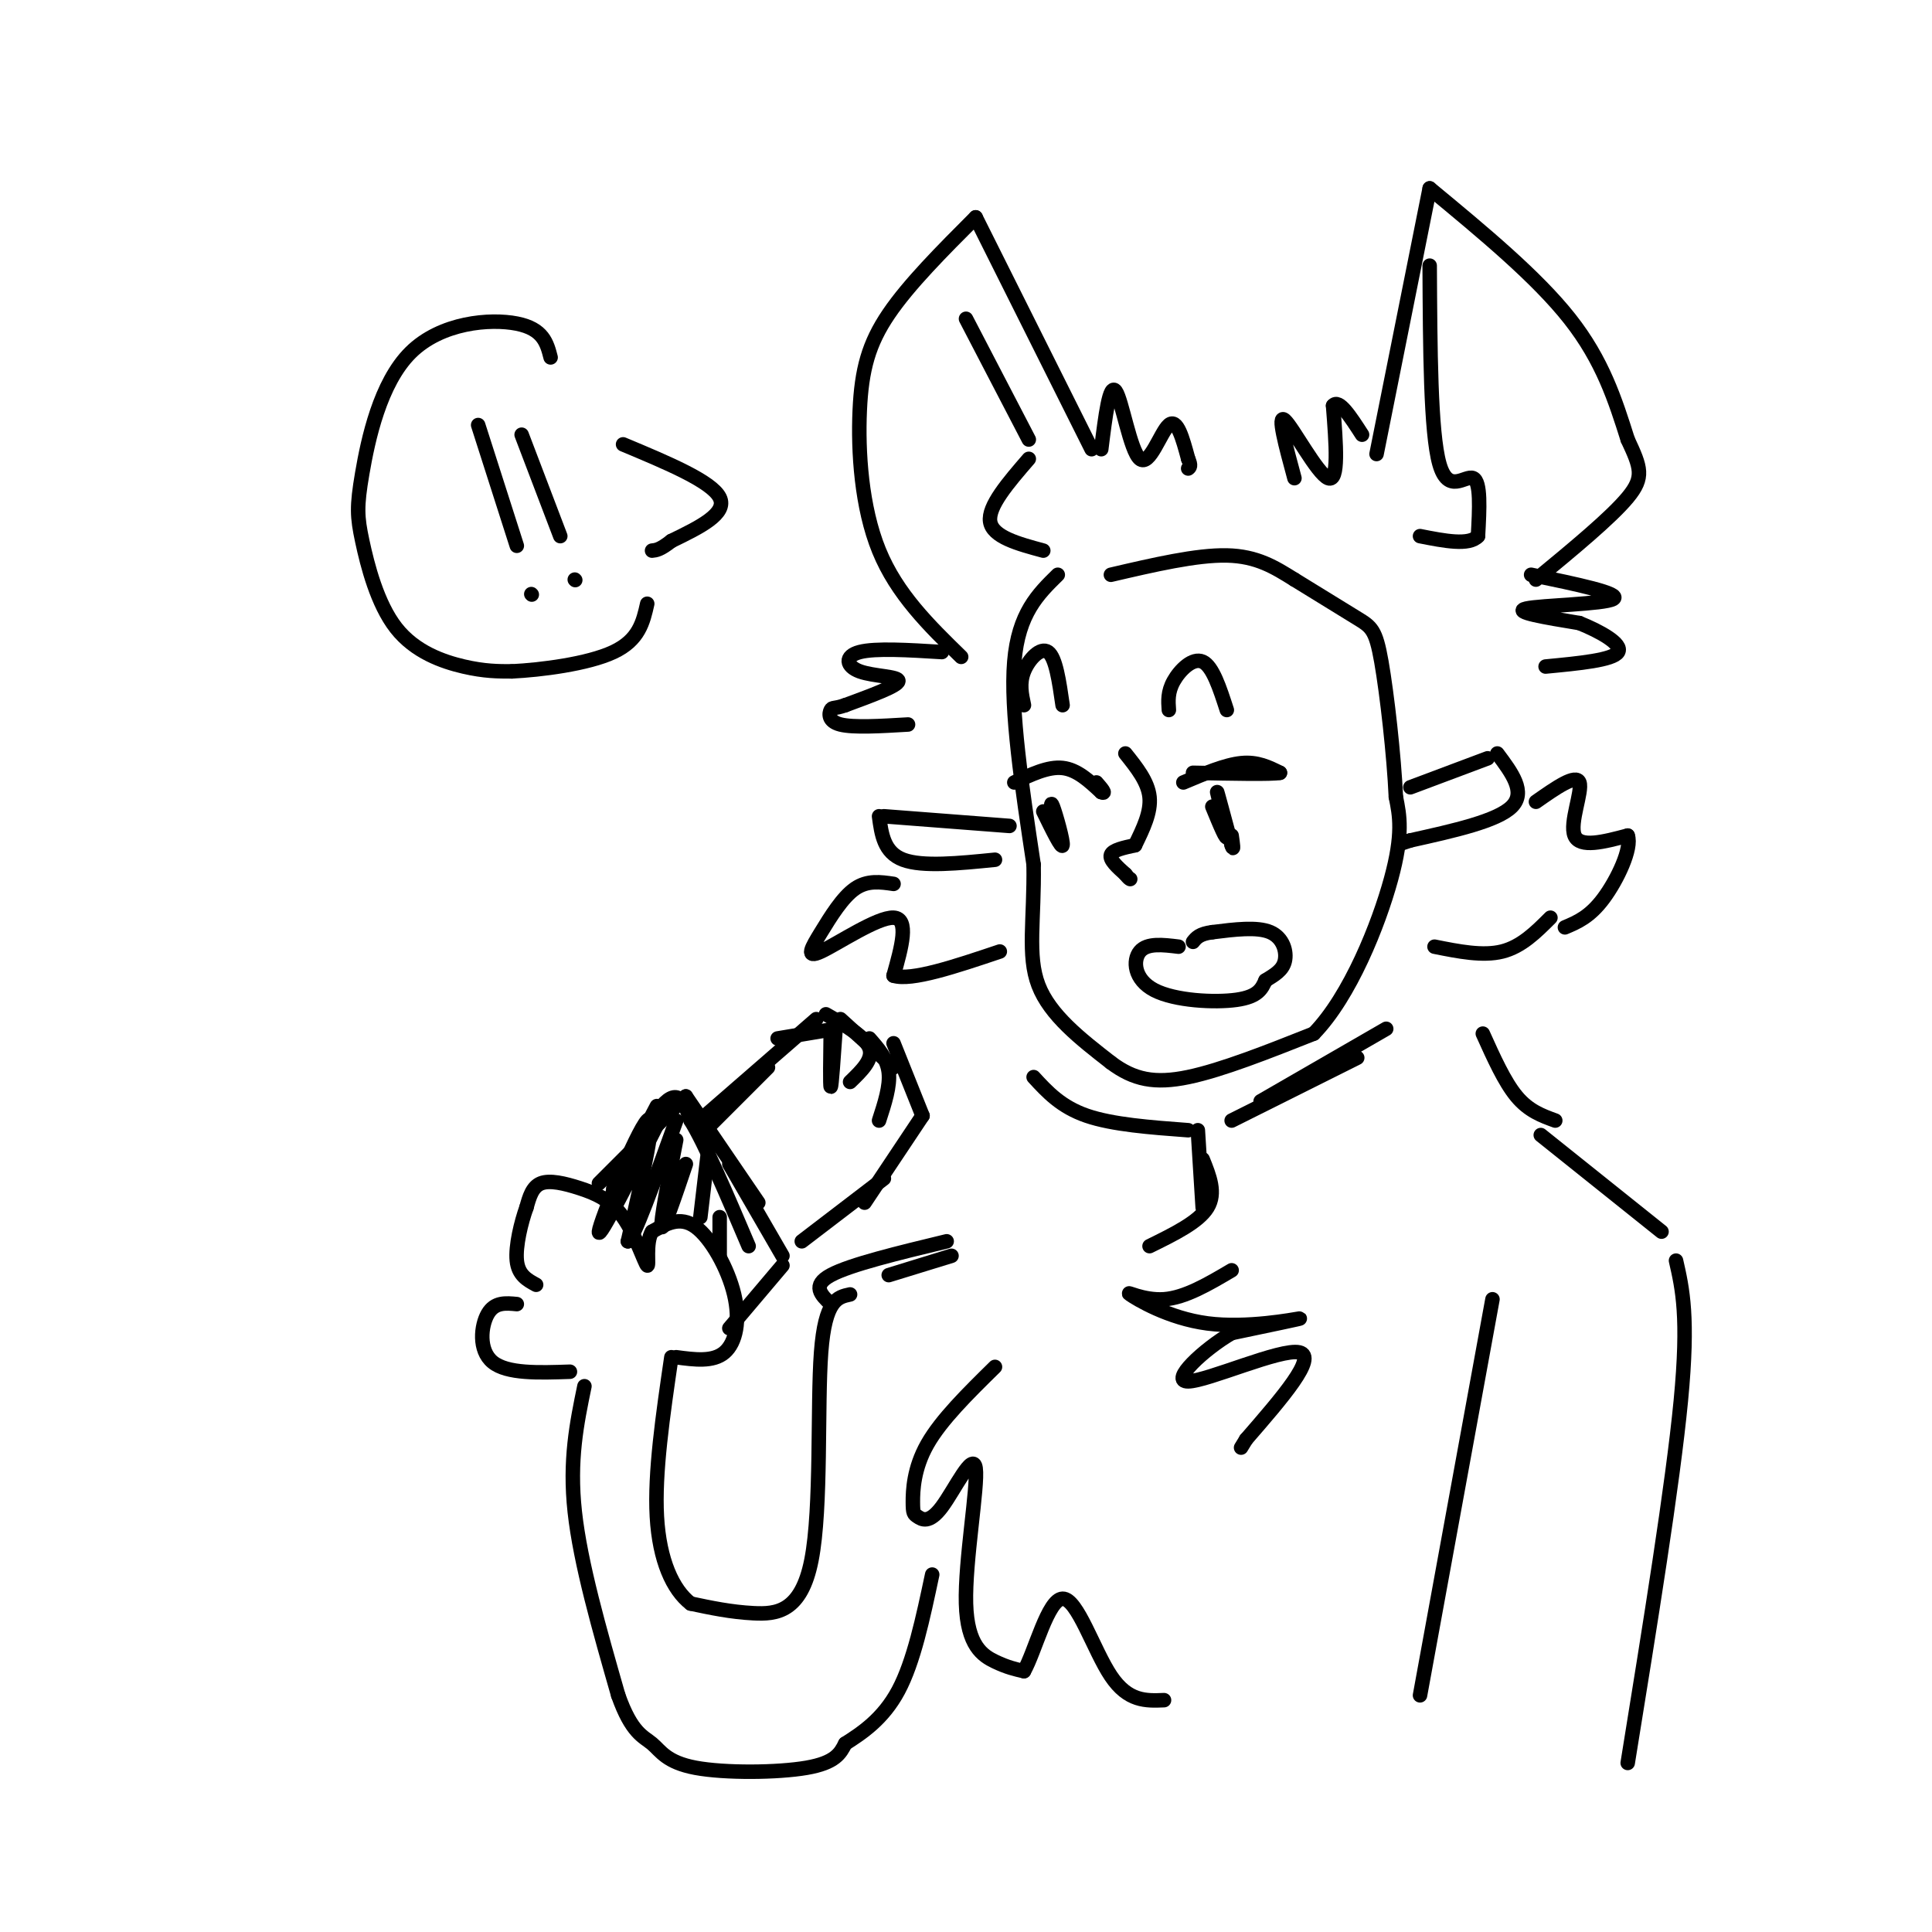 <svg viewBox='0 0 400 400' version='1.1' xmlns='http://www.w3.org/2000/svg' xmlns:xlink='http://www.w3.org/1999/xlink'><g fill='none' stroke='rgb(0,0,0)' stroke-width='3' stroke-linecap='round' stroke-linejoin='round'><path d='M199,136c-6.661,-6.494 -13.321,-12.988 -17,-22c-3.679,-9.012 -4.375,-20.542 -4,-29c0.375,-8.458 1.821,-13.845 6,-20c4.179,-6.155 11.089,-13.077 18,-20'/><path d='M202,45c0.000,0.000 24.000,48.000 24,48'/><path d='M195,135c-6.881,-0.423 -13.762,-0.845 -17,0c-3.238,0.845 -2.833,2.958 0,4c2.833,1.042 8.095,1.012 8,2c-0.095,0.988 -5.548,2.994 -11,5'/><path d='M175,146c-2.333,0.821 -2.667,0.375 -3,1c-0.333,0.625 -0.667,2.321 2,3c2.667,0.679 8.333,0.339 14,0'/><path d='M219,119c-4.083,4.000 -8.167,8.000 -9,18c-0.833,10.000 1.583,26.000 4,42'/><path d='M214,179c0.178,11.378 -1.378,18.822 1,25c2.378,6.178 8.689,11.089 15,16'/><path d='M230,220c4.733,3.556 9.067,4.444 16,3c6.933,-1.444 16.467,-5.222 26,-9'/><path d='M272,214c7.556,-7.756 13.444,-22.644 16,-32c2.556,-9.356 1.778,-13.178 1,-17'/><path d='M289,165c-0.381,-8.524 -1.833,-21.333 -3,-28c-1.167,-6.667 -2.048,-7.190 -5,-9c-2.952,-1.810 -7.976,-4.905 -13,-8'/><path d='M268,120c-4.067,-2.533 -7.733,-4.867 -14,-5c-6.267,-0.133 -15.133,1.933 -24,4'/><path d='M209,171c0.000,0.000 -26.000,-2.000 -26,-2'/><path d='M182,169c0.500,3.750 1.000,7.500 5,9c4.000,1.500 11.500,0.750 19,0'/><path d='M292,163c0.000,0.000 16.000,-6.000 16,-6'/><path d='M310,156c3.000,4.000 6.000,8.000 3,11c-3.000,3.000 -12.000,5.000 -21,7'/><path d='M292,174c-3.500,1.167 -1.750,0.583 0,0'/><path d='M244,196c-3.250,-0.399 -6.500,-0.798 -8,1c-1.500,1.798 -1.250,5.792 3,8c4.250,2.208 12.500,2.631 17,2c4.500,-0.631 5.250,-2.315 6,-4'/><path d='M262,203c1.869,-1.167 3.542,-2.083 4,-4c0.458,-1.917 -0.298,-4.833 -3,-6c-2.702,-1.167 -7.351,-0.583 -12,0'/><path d='M251,193c-2.667,0.333 -3.333,1.167 -4,2'/><path d='M233,156c2.333,2.917 4.667,5.833 5,9c0.333,3.167 -1.333,6.583 -3,10'/><path d='M235,175c-2.333,0.500 -4.667,1.000 -5,2c-0.333,1.000 1.333,2.500 3,4'/><path d='M233,181c0.667,0.833 0.833,0.917 1,1'/><path d='M251,167c1.556,3.778 3.111,7.556 3,6c-0.111,-1.556 -1.889,-8.444 -2,-9c-0.111,-0.556 1.444,5.222 3,11'/><path d='M255,175c0.500,1.500 0.250,-0.250 0,-2'/><path d='M245,162c4.333,-1.833 8.667,-3.667 12,-4c3.333,-0.333 5.667,0.833 8,2'/><path d='M265,160c-1.667,0.333 -9.833,0.167 -18,0'/><path d='M210,162c3.500,-1.667 7.000,-3.333 10,-3c3.000,0.333 5.500,2.667 8,5'/><path d='M228,164c1.167,0.500 0.083,-0.750 -1,-2'/><path d='M216,168c1.911,3.911 3.822,7.822 4,7c0.178,-0.822 -1.378,-6.378 -2,-8c-0.622,-1.622 -0.311,0.689 0,3'/><path d='M218,170c0.167,1.000 0.583,2.000 1,3'/><path d='M242,147c-0.133,-1.867 -0.267,-3.733 1,-6c1.267,-2.267 3.933,-4.933 6,-4c2.067,0.933 3.533,5.467 5,10'/><path d='M212,146c-0.489,-2.267 -0.978,-4.533 0,-7c0.978,-2.467 3.422,-5.133 5,-4c1.578,1.133 2.289,6.067 3,11'/><path d='M185,183c-2.708,-0.400 -5.416,-0.801 -8,1c-2.584,1.801 -5.043,5.802 -7,9c-1.957,3.198 -3.411,5.592 0,4c3.411,-1.592 11.689,-7.169 15,-7c3.311,0.169 1.656,6.085 0,12'/><path d='M185,202c3.667,1.167 12.833,-1.917 22,-5'/><path d='M213,95c-4.250,4.917 -8.500,9.833 -8,13c0.500,3.167 5.750,4.583 11,6'/><path d='M213,91c0.000,0.000 -13.000,-25.000 -13,-25'/><path d='M228,93c0.857,-6.905 1.714,-13.810 3,-12c1.286,1.810 3.000,12.333 5,14c2.000,1.667 4.286,-5.524 6,-7c1.714,-1.476 2.857,2.762 4,7'/><path d='M246,95c0.667,1.500 0.333,1.750 0,2'/><path d='M268,99c-1.822,-6.733 -3.644,-13.467 -2,-12c1.644,1.467 6.756,11.133 9,12c2.244,0.867 1.622,-7.067 1,-15'/><path d='M276,84c1.167,-1.500 3.583,2.250 6,6'/><path d='M285,94c0.000,0.000 11.000,-55.000 11,-55'/><path d='M296,39c11.083,9.167 22.167,18.333 29,27c6.833,8.667 9.417,16.833 12,25'/><path d='M337,91c2.711,5.800 3.489,7.800 0,12c-3.489,4.200 -11.244,10.600 -19,17'/><path d='M296,55c0.089,17.244 0.178,34.489 2,41c1.822,6.511 5.378,2.289 7,3c1.622,0.711 1.311,6.356 1,12'/><path d='M306,111c-1.833,2.000 -6.917,1.000 -12,0'/><path d='M317,119c9.422,1.956 18.844,3.911 17,5c-1.844,1.089 -14.956,1.311 -18,2c-3.044,0.689 3.978,1.844 11,3'/><path d='M327,129c4.156,1.667 9.044,4.333 8,6c-1.044,1.667 -8.022,2.333 -15,3'/><path d='M318,166c4.156,-2.911 8.311,-5.822 9,-4c0.689,1.822 -2.089,8.378 -1,11c1.089,2.622 6.044,1.311 11,0'/><path d='M337,173c0.956,2.622 -2.156,9.178 -5,13c-2.844,3.822 -5.422,4.911 -8,6'/><path d='M321,190c-3.000,3.000 -6.000,6.000 -10,7c-4.000,1.000 -9.000,0.000 -14,-1'/><path d='M214,223c2.833,3.083 5.667,6.167 11,8c5.333,1.833 13.167,2.417 21,3'/><path d='M255,232c0.000,0.000 26.000,-13.000 26,-13'/><path d='M261,228c0.000,0.000 26.000,-15.000 26,-15'/><path d='M248,234c0.000,0.000 1.000,16.000 1,16'/><path d='M249,240c1.417,3.500 2.833,7.000 1,10c-1.833,3.000 -6.917,5.500 -12,8'/><path d='M307,214c2.250,5.000 4.500,10.000 7,13c2.500,3.000 5.250,4.000 8,5'/><path d='M255,263c-4.813,2.844 -9.627,5.687 -14,6c-4.373,0.313 -8.306,-1.906 -7,-1c1.306,0.906 7.852,4.936 16,6c8.148,1.064 17.900,-0.839 19,-1c1.100,-0.161 -6.450,1.419 -14,3'/><path d='M255,276c-5.702,3.298 -12.958,10.042 -9,10c3.958,-0.042 19.131,-6.869 23,-6c3.869,0.869 -3.565,9.435 -11,18'/><path d='M258,298c-1.833,3.000 -0.917,1.500 0,0'/><path d='M176,268c-2.589,0.548 -5.179,1.095 -6,12c-0.821,10.905 0.125,32.167 -2,43c-2.125,10.833 -7.321,11.238 -12,11c-4.679,-0.238 -8.839,-1.119 -13,-2'/><path d='M143,332c-3.711,-2.844 -6.489,-8.956 -7,-18c-0.511,-9.044 1.244,-21.022 3,-33'/><path d='M140,281c3.815,0.512 7.631,1.024 10,-1c2.369,-2.024 3.292,-6.583 2,-12c-1.292,-5.417 -4.798,-11.690 -8,-14c-3.202,-2.310 -6.101,-0.655 -9,1'/><path d='M135,255c-1.430,2.258 -0.505,7.403 -1,7c-0.495,-0.403 -2.411,-6.356 -5,-10c-2.589,-3.644 -5.851,-4.981 -9,-6c-3.149,-1.019 -6.185,-1.720 -8,-1c-1.815,0.720 -2.407,2.860 -3,5'/><path d='M109,250c-1.089,3.000 -2.311,8.000 -2,11c0.311,3.000 2.156,4.000 4,5'/><path d='M124,245c0.000,0.000 18.000,-18.000 18,-18'/><path d='M142,227c0.000,0.000 15.000,22.000 15,22'/><path d='M151,241c0.000,0.000 11.000,19.000 11,19'/><path d='M162,262c0.000,0.000 -11.000,13.000 -11,13'/><path d='M107,270c-2.289,-0.222 -4.578,-0.444 -6,2c-1.422,2.444 -1.978,7.556 1,10c2.978,2.444 9.489,2.222 16,2'/><path d='M121,287c-1.583,7.667 -3.167,15.333 -2,26c1.167,10.667 5.083,24.333 9,38'/><path d='M128,351c2.774,7.856 5.207,8.498 7,10c1.793,1.502 2.944,3.866 9,5c6.056,1.134 17.016,1.038 23,0c5.984,-1.038 6.992,-3.019 8,-5'/><path d='M175,361c3.378,-2.156 7.822,-5.044 11,-11c3.178,-5.956 5.089,-14.978 7,-24'/><path d='M172,270c-2.000,-1.917 -4.000,-3.833 0,-6c4.000,-2.167 14.000,-4.583 24,-7'/><path d='M184,264c0.000,0.000 13.000,-4.000 13,-4'/><path d='M206,283c-5.571,5.479 -11.141,10.957 -14,16c-2.859,5.043 -3.006,9.649 -3,12c0.006,2.351 0.167,2.447 1,3c0.833,0.553 2.339,1.563 5,-2c2.661,-3.563 6.476,-11.697 7,-8c0.524,3.697 -2.244,19.226 -2,28c0.244,8.774 3.498,10.793 6,12c2.502,1.207 4.251,1.604 6,2'/><path d='M212,346c2.274,-3.976 4.958,-14.917 8,-15c3.042,-0.083 6.440,10.690 10,16c3.560,5.310 7.280,5.155 11,5'/><path d='M319,235c0.000,0.000 25.000,20.000 25,20'/><path d='M347,261c1.333,5.833 2.667,11.667 1,29c-1.667,17.333 -6.333,46.167 -11,75'/><path d='M309,269c0.000,0.000 -15.000,82.000 -15,82'/><path d='M136,229c-4.778,9.133 -9.556,18.267 -9,17c0.556,-1.267 6.444,-12.933 10,-17c3.556,-4.067 4.778,-0.533 6,3'/><path d='M143,232c3.000,4.833 7.500,15.417 12,26'/><path d='M146,234c0.000,0.000 13.000,-13.000 13,-13'/><path d='M146,231c0.000,0.000 23.000,-20.000 23,-20'/><path d='M174,211c0.000,0.000 11.000,10.000 11,10'/><path d='M180,215c1.833,2.083 3.667,4.167 4,7c0.333,2.833 -0.833,6.417 -2,10'/><path d='M185,216c0.000,0.000 6.000,15.000 6,15'/><path d='M191,231c0.000,0.000 -12.000,18.000 -12,18'/><path d='M183,244c0.000,0.000 -17.000,13.000 -17,13'/><path d='M172,213c-0.083,6.000 -0.167,12.000 0,12c0.167,0.000 0.583,-6.000 1,-12'/><path d='M173,213c0.000,0.000 -12.000,2.000 -12,2'/><path d='M171,210c4.083,2.333 8.167,4.667 9,7c0.833,2.333 -1.583,4.667 -4,7'/><path d='M138,229c-7.111,14.089 -14.222,28.178 -14,26c0.222,-2.178 7.778,-20.622 10,-23c2.222,-2.378 -0.889,11.311 -4,25'/><path d='M130,257c1.000,0.000 5.500,-12.500 10,-25'/><path d='M140,236c-1.667,8.583 -3.333,17.167 -3,18c0.333,0.833 2.667,-6.083 5,-13'/><path d='M147,235c0.000,0.000 -2.000,17.000 -2,17'/><path d='M149,252c0.000,0.000 0.000,8.000 0,8'/><path d='M99,88c0.000,0.000 8.000,25.000 8,25'/><path d='M110,123c0.000,0.000 0.100,0.100 0.1,0.1'/><path d='M108,90c0.000,0.000 8.000,21.000 8,21'/><path d='M119,120c0.000,0.000 0.100,0.100 0.1,0.1'/><path d='M114,74c-0.762,-2.959 -1.524,-5.917 -7,-7c-5.476,-1.083 -15.665,-0.290 -22,6c-6.335,6.290 -8.816,18.078 -10,25c-1.184,6.922 -1.070,8.979 0,14c1.070,5.021 3.096,13.006 7,18c3.904,4.994 9.687,6.998 14,8c4.313,1.002 7.157,1.001 10,1'/><path d='M106,139c5.911,-0.289 15.689,-1.511 21,-4c5.311,-2.489 6.156,-6.244 7,-10'/><path d='M129,92c9.167,3.833 18.333,7.667 20,11c1.667,3.333 -4.167,6.167 -10,9'/><path d='M139,112c-2.333,1.833 -3.167,1.917 -4,2'/></g>
</svg>
